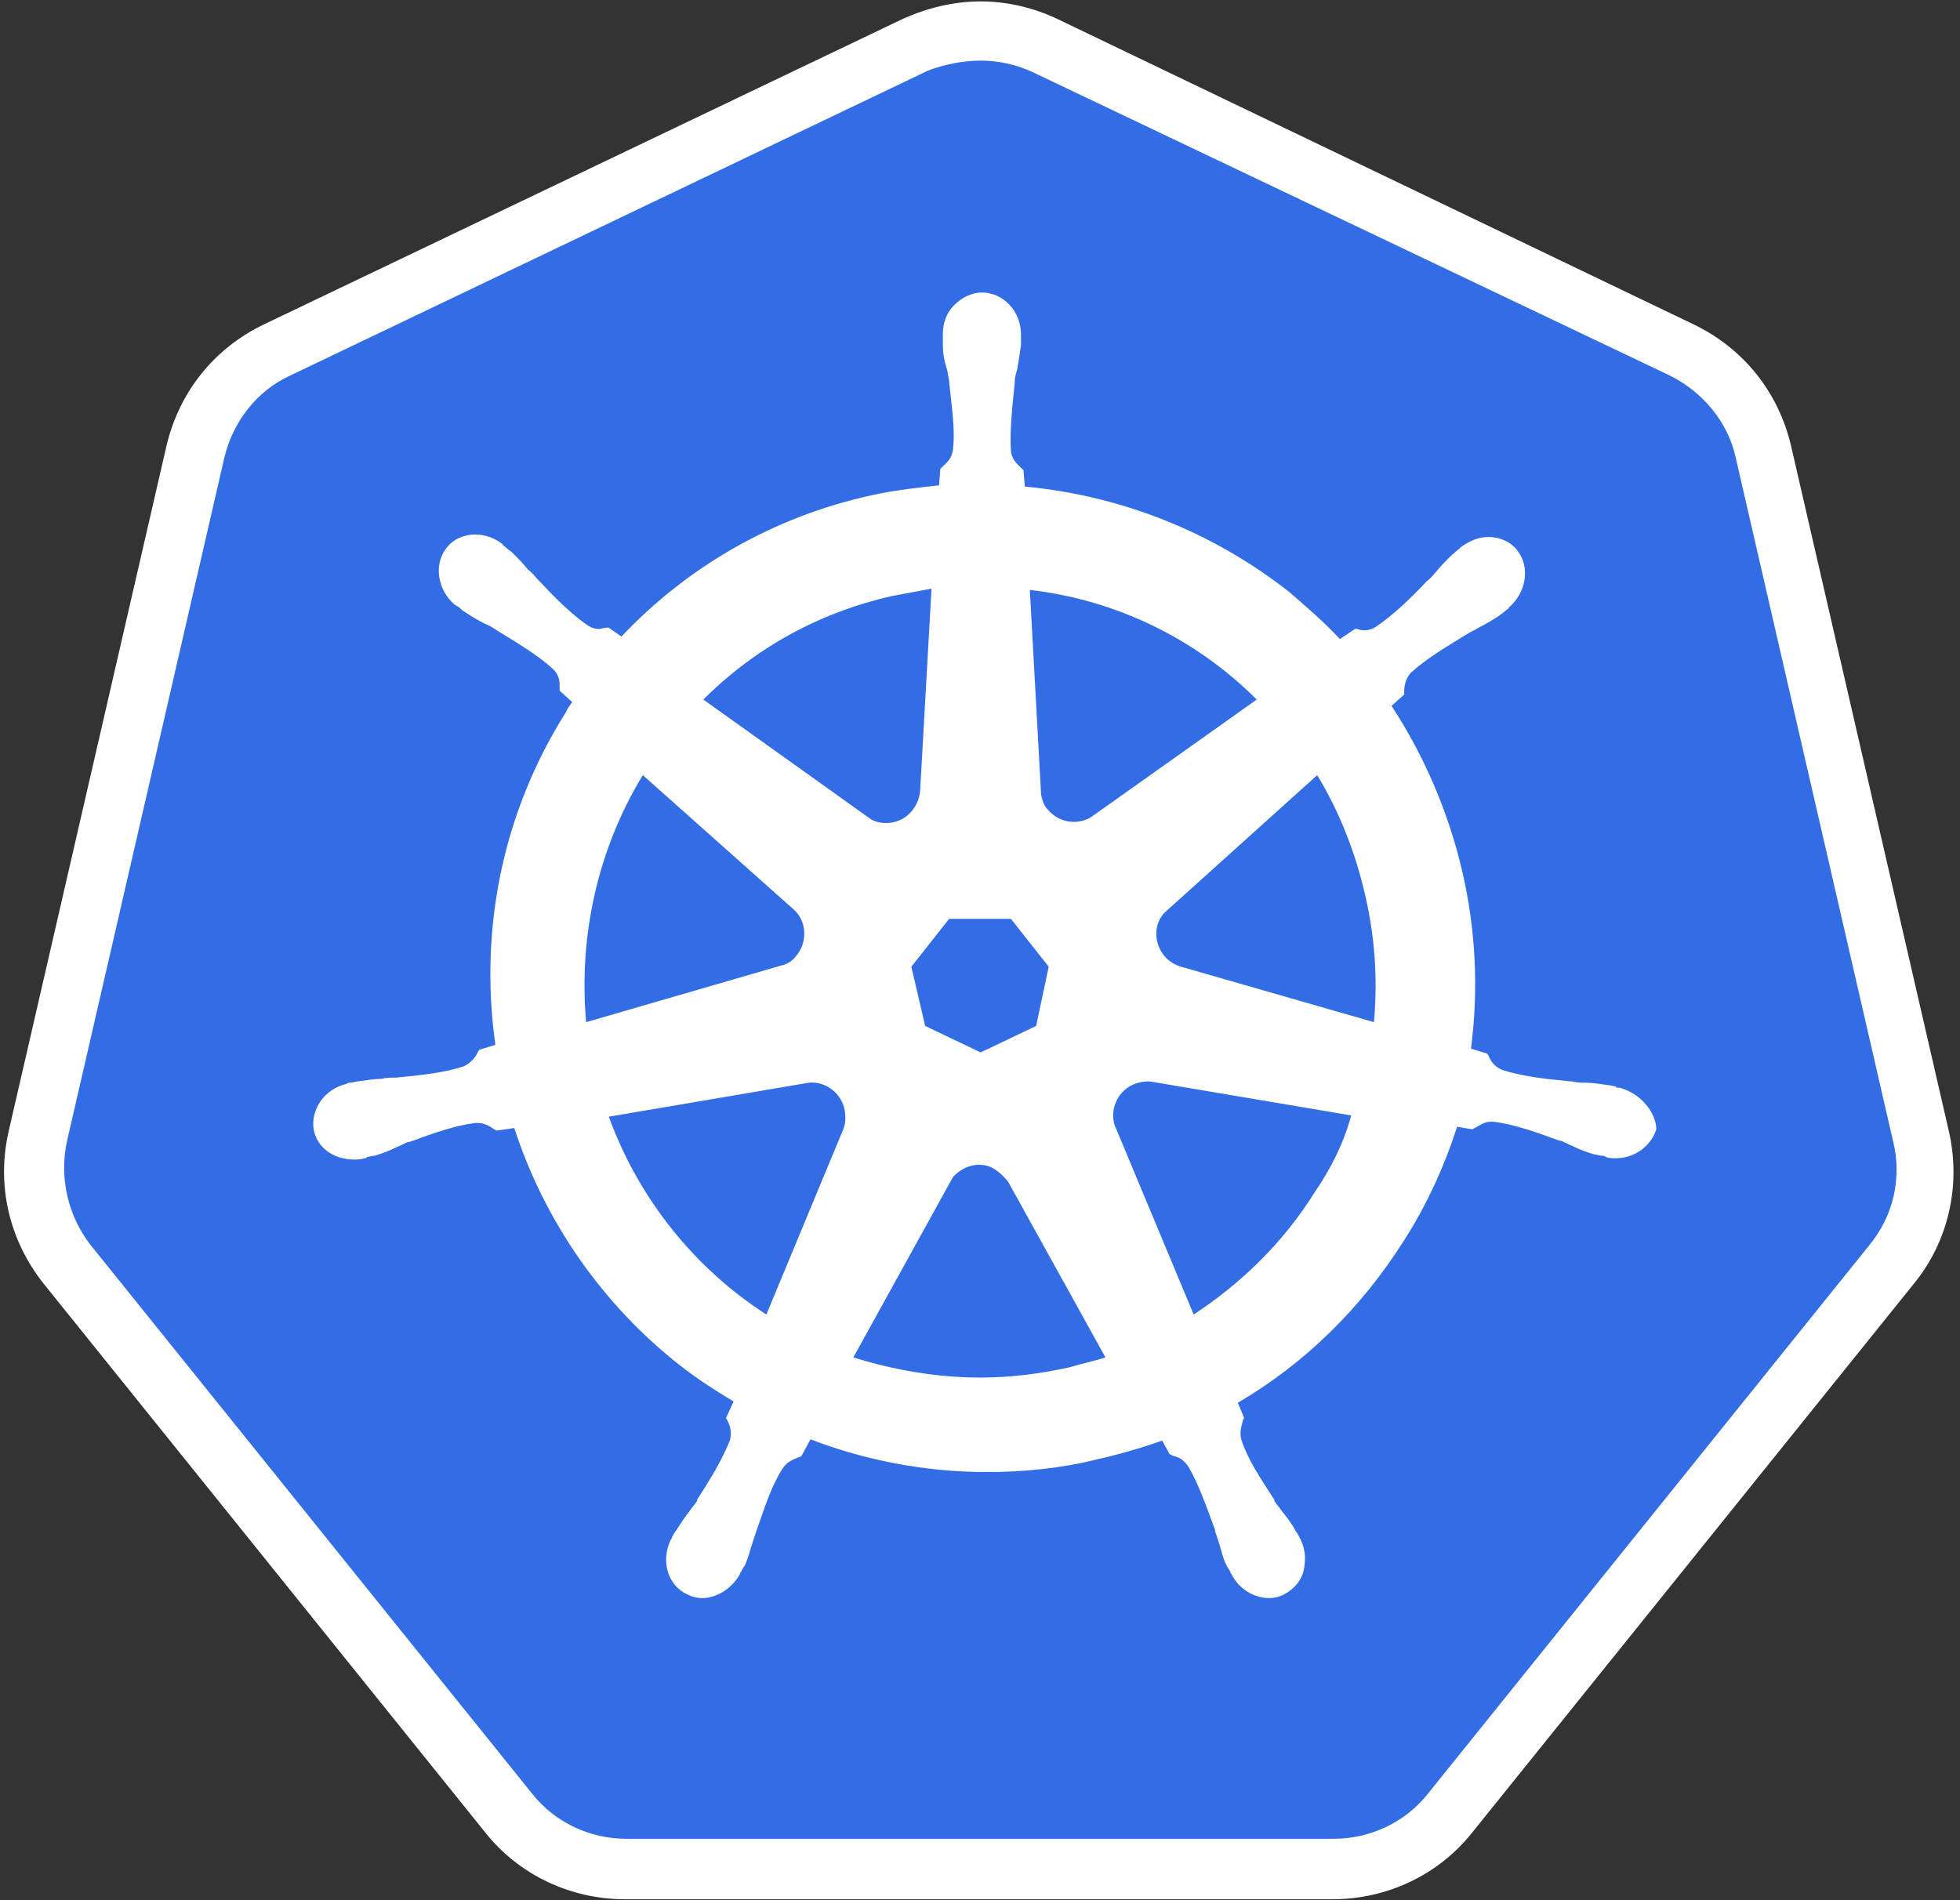 <svg xmlns="http://www.w3.org/2000/svg" width="66" height="64" viewBox="0 0 66 64" fill="none"><rect x="0" y="0" width="66" height="64" fill="#333333" stroke="none"/><g clip-path="url(#clip0_6111_1859)"><path d="M21.095 62.95C19.567 62.95 18.124 62.271 17.148 61.04L2.292 42.577C1.316 41.346 0.934 39.776 1.316 38.247L6.622 15.2C6.961 13.672 7.98 12.441 9.381 11.762L30.858 1.49C31.537 1.151 32.301 0.981 33.065 0.981C33.829 0.981 34.593 1.151 35.272 1.49L56.749 11.72C58.15 12.399 59.168 13.63 59.508 15.158L64.814 38.205C65.153 39.733 64.814 41.303 63.837 42.535L48.982 60.998C48.005 62.186 46.562 62.908 45.034 62.908L21.096 62.95H21.095Z" fill="#326DE6"></path><path d="M33.022 2.042C33.616 2.042 34.211 2.169 34.762 2.424L56.239 12.653C57.343 13.205 58.192 14.224 58.447 15.412L63.752 38.46C64.049 39.691 63.752 40.964 62.946 41.94L48.09 60.404C47.326 61.38 46.138 61.932 44.907 61.932H21.095C19.864 61.932 18.676 61.38 17.912 60.404L3.056 41.94C2.292 40.964 1.995 39.691 2.25 38.46L7.555 15.412C7.852 14.181 8.659 13.163 9.762 12.653L31.24 2.382C31.791 2.17 32.428 2.042 33.022 2.042L33.022 2.042ZM33.022 0.047C32.131 0.047 31.239 0.259 30.39 0.641L8.913 10.913C7.216 11.72 6.027 13.205 5.603 15.03L0.297 38.078C-0.127 39.903 0.297 41.77 1.486 43.256L16.341 61.72C17.487 63.163 19.227 63.969 21.053 63.969H44.864C46.689 63.969 48.43 63.163 49.575 61.72L64.431 43.256C65.62 41.813 66.044 39.903 65.62 38.078L60.314 15.03C59.89 13.205 58.701 11.72 57.004 10.913L35.611 0.641C34.805 0.259 33.913 0.047 33.022 0.047Z" fill="white"></path><path d="M54.541 36.635C54.499 36.635 54.499 36.635 54.541 36.635H54.499C54.457 36.635 54.414 36.635 54.414 36.592C54.33 36.592 54.245 36.55 54.16 36.55C53.863 36.507 53.608 36.465 53.353 36.465C53.226 36.465 53.099 36.465 52.929 36.422H52.886C51.995 36.337 51.273 36.253 50.594 36.04C50.297 35.913 50.212 35.743 50.127 35.573C50.127 35.531 50.085 35.531 50.085 35.489L49.533 35.319C49.794 33.322 49.693 31.295 49.236 29.334C48.773 27.357 47.968 25.475 46.859 23.774L47.284 23.392V23.307C47.284 23.095 47.326 22.883 47.496 22.67C48.005 22.203 48.642 21.821 49.406 21.354C49.533 21.27 49.66 21.227 49.788 21.142C50.042 21.015 50.255 20.888 50.509 20.718C50.552 20.675 50.637 20.633 50.722 20.548C50.764 20.506 50.806 20.506 50.806 20.463C51.401 19.954 51.528 19.105 51.103 18.553C50.891 18.256 50.509 18.086 50.127 18.086C49.788 18.086 49.491 18.213 49.194 18.426L49.109 18.511C49.024 18.553 48.981 18.638 48.897 18.68C48.684 18.893 48.514 19.062 48.345 19.275C48.26 19.359 48.175 19.487 48.048 19.572C47.453 20.209 46.901 20.718 46.35 21.1C46.222 21.184 46.095 21.227 45.968 21.227C45.883 21.227 45.798 21.227 45.713 21.184H45.628L45.119 21.524C44.567 20.93 43.973 20.421 43.379 19.911C40.82 17.912 37.741 16.689 34.508 16.388L34.465 15.837L34.38 15.752C34.253 15.624 34.083 15.497 34.041 15.2C33.998 14.521 34.083 13.757 34.168 12.908V12.866C34.168 12.738 34.211 12.568 34.253 12.441C34.295 12.187 34.338 11.932 34.38 11.634V11.253C34.38 10.489 33.786 9.852 33.065 9.852C32.725 9.852 32.385 10.022 32.131 10.276C31.876 10.531 31.749 10.87 31.749 11.253V11.592C31.749 11.889 31.791 12.144 31.876 12.399C31.918 12.526 31.918 12.653 31.961 12.823V12.866C32.046 13.714 32.173 14.478 32.088 15.158C32.046 15.455 31.876 15.582 31.749 15.709L31.664 15.794L31.621 16.346C30.857 16.431 30.093 16.515 29.329 16.685C26.061 17.407 23.175 19.063 20.925 21.439L20.501 21.142H20.416C20.331 21.142 20.246 21.184 20.161 21.184C20.034 21.184 19.907 21.142 19.779 21.057C19.227 20.675 18.676 20.123 18.082 19.487C17.997 19.402 17.912 19.275 17.785 19.19C17.615 18.977 17.445 18.808 17.233 18.596C17.19 18.553 17.105 18.511 17.02 18.426C16.978 18.383 16.936 18.383 16.936 18.341C16.673 18.124 16.343 18.004 16.002 18.001C15.62 18.001 15.238 18.171 15.025 18.468C14.601 19.02 14.728 19.869 15.322 20.378C15.365 20.378 15.365 20.421 15.407 20.421C15.492 20.463 15.535 20.548 15.62 20.59C15.874 20.76 16.087 20.887 16.341 21.015C16.469 21.057 16.596 21.142 16.723 21.227C17.487 21.694 18.124 22.076 18.633 22.543C18.846 22.755 18.846 22.967 18.846 23.18V23.264L19.27 23.646C19.185 23.774 19.1 23.859 19.058 23.986C16.935 27.339 16.129 31.287 16.681 35.191L16.129 35.361C16.129 35.404 16.087 35.404 16.087 35.446C16.002 35.616 15.874 35.786 15.62 35.913C14.983 36.125 14.219 36.21 13.328 36.295H13.285C13.158 36.295 12.988 36.295 12.861 36.337C12.606 36.337 12.351 36.38 12.054 36.422C11.97 36.422 11.885 36.465 11.8 36.465C11.757 36.465 11.715 36.465 11.672 36.507C10.908 36.677 10.441 37.399 10.569 38.078C10.696 38.672 11.248 39.054 11.927 39.054C12.054 39.054 12.139 39.054 12.267 39.011C12.309 39.011 12.351 39.011 12.351 38.969C12.436 38.969 12.521 38.927 12.606 38.927C12.903 38.842 13.116 38.757 13.37 38.63C13.497 38.587 13.625 38.502 13.752 38.46H13.794C14.601 38.163 15.322 37.908 16.002 37.823H16.087C16.341 37.823 16.511 37.95 16.638 38.035C16.681 38.035 16.681 38.078 16.723 38.078L17.318 37.993C18.336 41.134 20.289 43.935 22.878 45.972C23.472 46.439 24.066 46.821 24.703 47.203L24.448 47.755C24.448 47.798 24.491 47.798 24.491 47.84C24.576 48.01 24.66 48.222 24.576 48.519C24.321 49.156 23.939 49.792 23.472 50.514V50.556C23.387 50.684 23.302 50.769 23.218 50.896C23.048 51.108 22.92 51.321 22.75 51.575C22.708 51.618 22.666 51.702 22.623 51.787C22.623 51.83 22.581 51.872 22.581 51.872C22.241 52.594 22.496 53.4 23.133 53.697C23.302 53.782 23.472 53.825 23.642 53.825C24.151 53.825 24.66 53.485 24.915 53.018C24.915 52.976 24.958 52.933 24.958 52.933C25 52.849 25.042 52.764 25.085 52.721C25.212 52.424 25.255 52.212 25.34 51.957L25.467 51.575C25.764 50.726 25.976 50.047 26.358 49.453C26.528 49.198 26.74 49.156 26.91 49.071C26.952 49.071 26.952 49.071 26.995 49.028L27.292 48.477C29.16 49.198 31.197 49.58 33.234 49.58C34.465 49.58 35.739 49.453 36.927 49.156C37.675 48.989 38.412 48.776 39.134 48.519L39.389 48.986C39.431 48.986 39.431 48.986 39.474 49.028C39.686 49.071 39.856 49.156 40.026 49.41C40.365 50.005 40.62 50.726 40.917 51.533V51.575L41.044 51.957C41.129 52.212 41.171 52.466 41.299 52.721C41.341 52.806 41.384 52.849 41.426 52.933C41.426 52.976 41.469 53.018 41.469 53.018C41.723 53.528 42.233 53.825 42.742 53.825C42.912 53.825 43.082 53.782 43.251 53.697C43.548 53.528 43.803 53.273 43.888 52.933C43.973 52.594 43.973 52.212 43.803 51.872C43.803 51.83 43.761 51.83 43.761 51.787C43.718 51.703 43.676 51.618 43.633 51.575C43.506 51.321 43.336 51.108 43.166 50.896C43.082 50.769 42.997 50.684 42.912 50.557V50.514C42.445 49.792 42.02 49.156 41.808 48.519C41.723 48.222 41.808 48.052 41.851 47.84C41.851 47.798 41.893 47.798 41.893 47.755L41.681 47.246C43.93 45.93 45.84 44.062 47.284 41.77C48.048 40.582 48.642 39.266 49.066 37.95L49.575 38.035C49.618 38.035 49.618 37.993 49.66 37.993C49.83 37.908 49.958 37.781 50.212 37.781H50.297C50.976 37.865 51.698 38.12 52.504 38.417H52.547C52.674 38.46 52.801 38.544 52.929 38.587C53.183 38.714 53.396 38.799 53.693 38.884C53.778 38.884 53.862 38.927 53.947 38.927C53.99 38.927 54.032 38.927 54.075 38.969C54.202 39.011 54.287 39.011 54.414 39.011C55.051 39.011 55.603 38.587 55.773 38.035C55.773 37.526 55.306 36.847 54.541 36.635V36.635ZM34.889 34.555L33.022 35.446L31.154 34.555L30.688 32.56L31.961 30.947H34.041L35.314 32.56L34.89 34.555H34.889ZM45.968 30.141C46.297 31.544 46.397 32.992 46.265 34.427L39.771 32.56C39.177 32.39 38.837 31.796 38.964 31.202C39.007 31.032 39.092 30.862 39.219 30.735L44.355 26.108C45.076 27.297 45.628 28.655 45.968 30.141ZM42.318 23.562L36.757 27.509C36.29 27.806 35.654 27.721 35.272 27.254C35.144 27.127 35.102 26.957 35.059 26.787L34.678 19.869C37.568 20.202 40.261 21.503 42.318 23.562ZM30.009 20.081C30.475 19.996 30.9 19.911 31.367 19.826L30.985 26.617C30.942 27.212 30.475 27.721 29.839 27.721C29.669 27.721 29.457 27.678 29.329 27.594L23.684 23.562C25.425 21.821 27.589 20.633 30.009 20.081ZM21.647 26.108L26.698 30.607C27.165 30.989 27.207 31.711 26.825 32.178C26.698 32.347 26.528 32.475 26.316 32.517L19.737 34.427C19.482 31.541 20.119 28.612 21.647 26.108ZM20.501 37.611L27.25 36.464C27.802 36.422 28.311 36.804 28.438 37.356C28.48 37.61 28.48 37.823 28.396 38.035L25.806 44.274C23.43 42.746 21.519 40.412 20.501 37.611ZM35.993 46.057C35.017 46.269 34.041 46.397 33.022 46.397C31.537 46.397 30.093 46.142 28.735 45.718L32.088 39.648C32.428 39.266 32.98 39.096 33.447 39.351C33.645 39.472 33.818 39.631 33.956 39.818L37.224 45.718C36.842 45.845 36.418 45.93 35.993 46.057H35.993ZM44.27 40.157C43.209 41.855 41.808 43.213 40.195 44.274L37.521 37.865C37.394 37.356 37.606 36.804 38.115 36.549C38.285 36.464 38.497 36.422 38.71 36.422L45.501 37.568C45.246 38.502 44.822 39.351 44.27 40.157Z" fill="white"></path></g><defs><clipPath id="clip0_6111_1859"><rect width="65.79" height="64" fill="white"></rect></clipPath></defs></svg>